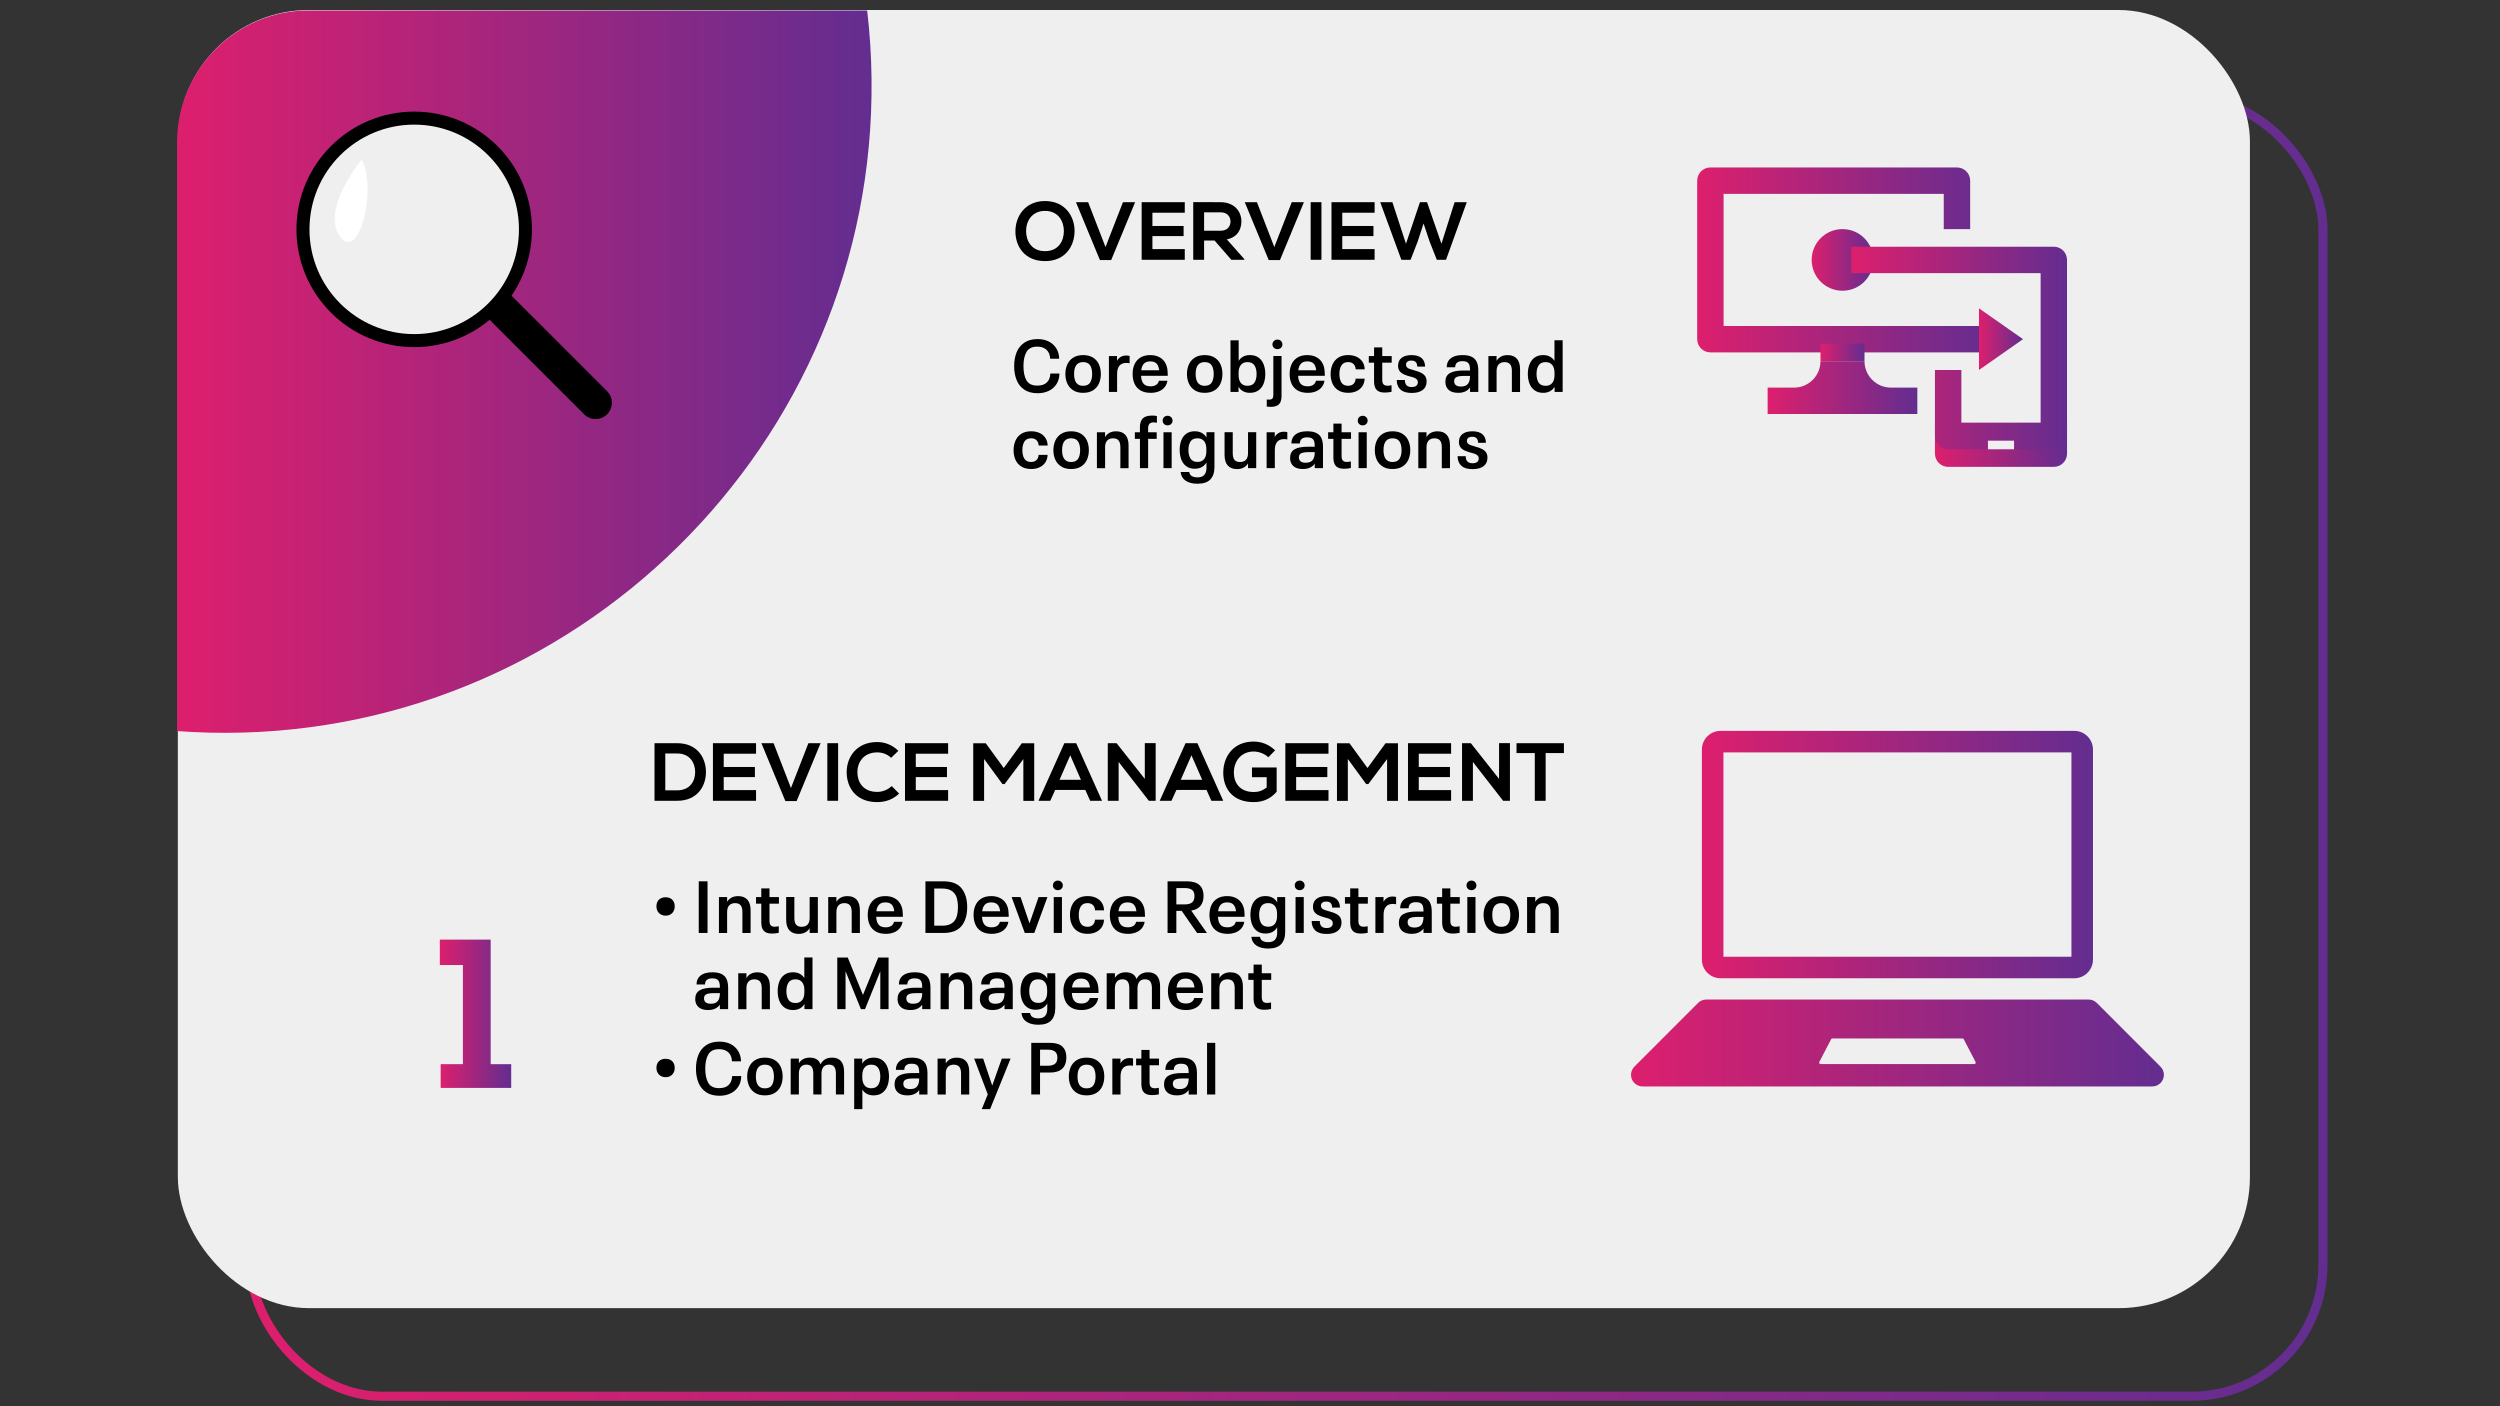 <svg viewBox="0 0 1920 1080" xmlns:xlink="http://www.w3.org/1999/xlink" xmlns="http://www.w3.org/2000/svg" id="Layer_1">
  <rect x="0" y="0" width="1920" height="1080" fill="#333333" stroke="none"/>
  <defs>
    <linearGradient gradientUnits="userSpaceOnUse" y2="573.83" x2="1787.5" y1="573.83" x1="189.15" id="linear-gradient">
      <stop stop-color="#dd1f6d" offset="0"></stop>
      <stop stop-color="#632d90" offset="1"></stop>
    </linearGradient>
    <linearGradient xlink:href="#linear-gradient" y2="285.44" x2="669.38" y1="285.44" x1="136.04" id="linear-gradient-2"></linearGradient>
    <linearGradient xlink:href="#linear-gradient" y2="778.56" x2="392.61" y1="778.56" x1="337.78" id="linear-gradient-3"></linearGradient>
    <linearGradient xlink:href="#linear-gradient" y2="199.62" x2="1530" y1="199.62" x1="1303.44" id="linear-gradient-4"></linearGradient>
    <linearGradient xlink:href="#linear-gradient" y2="199.62" x2="1438.7" y1="199.62" x1="1391.36" id="linear-gradient-5"></linearGradient>
    <linearGradient xlink:href="#linear-gradient" y2="260.49" x2="1553.67" y1="260.49" x1="1519.86" id="linear-gradient-6"></linearGradient>
    <linearGradient xlink:href="#linear-gradient" y2="297.68" x2="1472.52" y1="297.68" x1="1357.54" id="linear-gradient-7"></linearGradient>
    <linearGradient xlink:href="#linear-gradient" y2="270.63" x2="1431.94" y1="270.63" x1="1398.12" id="linear-gradient-8"></linearGradient>
    <linearGradient xlink:href="#linear-gradient" y2="341.64" x2="1587.49" y1="341.64" x1="1486.04" id="linear-gradient-9"></linearGradient>
    <linearGradient xlink:href="#linear-gradient" y2="267.25" x2="1587.49" y1="267.25" x1="1421.79" id="linear-gradient-10"></linearGradient>
    <clipPath id="clippath">
      <rect style="fill: none;" height="67.55" width="409.28" y="766.83" x="1252.6"></rect>
    </clipPath>
    <linearGradient xlink:href="#linear-gradient" y2="801.01" x2="1661.87" y1="801.01" x1="1252.6" id="linear-gradient-11"></linearGradient>
    <linearGradient xlink:href="#linear-gradient" y2="656.31" x2="1607.41" y1="656.31" x1="1307.05" id="linear-gradient-12"></linearGradient>
  </defs>
  <rect style="fill: none; stroke: url(#linear-gradient); stroke-miterlimit: 10; stroke-width: 7px;" ry="100.77" rx="100.77" height="996.97" width="1591.35" y="75.34" x="192.65"></rect>
  <rect style="fill: #efefef;" ry="100.77" rx="100.77" height="996.97" width="1591.35" y="7.69" x="136.58"></rect>
  <path style="fill: url(#linear-gradient-2);" d="M669.34,60.39c3.3,280.44-228.66,509.27-509.02,502.27-8.14-.2-16.24-.6-24.28-1.2V108.92c0-55.48,45.39-100.87,100.87-100.87h429.07c2.03,17.18,3.16,34.65,3.37,52.34Z"></path>
  <g>
    <path d="M825.27,177.65c-.13,11.44-7.14,22.88-22.69,22.88s-22.75-11.19-22.75-22.82,7.46-23.32,22.75-23.32,22.82,11.69,22.69,23.26ZM788.04,177.84c.19,7.27,4.11,15.04,14.54,15.04s14.35-7.84,14.47-15.11c.13-7.46-4.04-15.8-14.47-15.8s-14.73,8.41-14.54,15.86Z"></path>
    <path d="M853.39,199.71h-8.66l-18.39-44.43h9.35l13.34,34.45,13.4-34.45h9.35l-18.39,44.43Z"></path>
    <path d="M909.9,199.52h-33.12v-44.24h33.12v8.09h-24.84v10.18h23.95v7.77h-23.95v9.99h24.84v8.22Z"></path>
    <path d="M955.59,199.52h-9.92l-12.89-14.79h-8.03v14.79h-8.34v-44.3c7.02,0,14.03.06,21.05.06,10.43.06,15.93,7.02,15.93,14.66,0,6.07-2.78,12.2-11.19,13.9l13.4,15.11v.57ZM924.75,163.05v14.16h12.7c5.31,0,7.58-3.54,7.58-7.08s-2.34-7.08-7.58-7.08h-12.7Z"></path>
    <path d="M983.02,199.71h-8.66l-18.39-44.43h9.35l13.34,34.45,13.4-34.45h9.35l-18.39,44.43Z"></path>
    <path d="M1006.59,199.52v-44.24h8.28v44.24h-8.28Z"></path>
    <path d="M1055.7,199.52h-33.12v-44.24h33.12v8.09h-24.84v10.18h23.95v7.77h-23.95v9.99h24.84v8.22Z"></path>
    <path d="M1110.56,199.52h-7.08l-5.5-13.9-4.68-13.97-4.61,14.09-5.37,13.78h-7.08l-16.24-44.24h9.35l10.43,31.92,10.74-31.92h5.44l11.06,31.92,10.11-31.92h9.35l-15.93,44.24Z"></path>
  </g>
  <g>
    <line style="fill: #efefef; stroke: #000; stroke-linecap: round; stroke-miterlimit: 10; stroke-width: 25px;" y2="309.32" x2="457.42" y1="233.42" x1="381.51"></line>
    <circle style="fill: #efefef; stroke: #000; stroke-linecap: round; stroke-miterlimit: 10; stroke-width: 10px;" r="85.44" cy="176.15" cx="318.11"></circle>
  </g>
  <path style="fill: #fff;" d="M277.76,122.68s-31.47,37.65-16.8,58.7c14.67,21.04,28.85-36.99,16.8-58.7Z"></path>
  <g>
    <rect style="fill: none;" height="193.79" width="492.74" y="261.36" x="776.24"></rect>
    <path d="M786.58,299.2c-2.7-1.85-4.65-4.33-5.87-7.44-1.22-3.11-1.83-6.63-1.83-10.56s.62-7.45,1.85-10.56c1.24-3.11,3.2-5.59,5.9-7.44,2.7-1.85,6.14-2.78,10.34-2.78,3.18,0,6,.62,8.46,1.85,2.45,1.24,4.39,3,5.81,5.28,1.42,2.28,2.17,4.94,2.25,7.98h-6.97c-.11-2.96-1.04-5.25-2.78-6.88-1.74-1.63-4.11-2.44-7.11-2.44-3.97,0-6.73,1.36-8.29,4.07-1.55,2.72-2.33,6.34-2.33,10.87s.78,8.31,2.33,10.98c1.55,2.68,4.33,4.02,8.34,4.02,3.15,0,5.56-.79,7.25-2.39,1.69-1.59,2.6-3.88,2.75-6.88h6.97c-.04,3.07-.78,5.75-2.22,8.03-1.44,2.28-3.42,4.04-5.93,5.25-2.51,1.22-5.36,1.83-8.54,1.83-4.23,0-7.7-.93-10.39-2.78Z"></path>
    <path d="M824.19,299.73c-2.04-1.31-3.55-3.06-4.52-5.25s-1.46-4.62-1.46-7.28.5-5.14,1.49-7.33c.99-2.19,2.51-3.93,4.55-5.22,2.04-1.29,4.56-1.94,7.56-1.94s5.68.66,7.72,1.97c2.04,1.31,3.54,3.06,4.49,5.25.96,2.19,1.43,4.62,1.43,7.28s-.49,5.14-1.46,7.33c-.97,2.19-2.48,3.93-4.52,5.22-2.04,1.29-4.6,1.94-7.67,1.94s-5.57-.66-7.61-1.97ZM837.23,293.8c1.03-1.67,1.54-3.87,1.54-6.6s-.53-4.98-1.57-6.63c-1.05-1.65-2.85-2.47-5.39-2.47-4.61,0-6.91,3.03-6.91,9.1s2.3,9.1,6.91,9.1c2.58,0,4.39-.83,5.42-2.5Z"></path>
    <path d="M867.54,273.38v5.62c-.75-.19-1.61-.28-2.58-.28-2.32,0-4.07.72-5.25,2.16-1.18,1.44-1.77,3.51-1.77,6.21v13.93h-6.29v-27.58h6.24v3.65c.71-1.27,1.65-2.27,2.81-2.98,1.16-.71,2.55-1.07,4.16-1.07,1.01,0,1.91.11,2.7.34Z"></path>
    <path d="M887.9,295.6c1.1-.73,1.83-1.79,2.16-3.17h6.52c-.3,1.95-1.04,3.62-2.22,5.03s-2.68,2.46-4.49,3.17c-1.82.71-3.85,1.07-6.1,1.07-3.18,0-5.81-.63-7.89-1.88-2.08-1.25-3.6-2.97-4.58-5.14-.97-2.17-1.46-4.68-1.46-7.53s.49-5.19,1.46-7.36c.97-2.17,2.47-3.9,4.49-5.17,2.02-1.27,4.55-1.91,7.58-1.91s5.42.62,7.5,1.85c2.08,1.24,3.6,2.96,4.58,5.17.56,1.24.93,2.5,1.09,3.79.17,1.29.27,2.99.31,5.08h-20.51c.11,2.58.72,4.58,1.83,5.98,1.1,1.4,2.93,2.11,5.48,2.11,1.72,0,3.14-.37,4.24-1.09ZM878.52,279.31c-1.11,1.18-1.79,2.86-2.05,5.03h13.76c-.23-2.21-.87-3.89-1.94-5.06-1.07-1.16-2.69-1.74-4.86-1.74s-3.81.59-4.92,1.77Z"></path>
    <path d="M917.56,299.73c-2.04-1.31-3.55-3.06-4.52-5.25s-1.46-4.62-1.46-7.28.5-5.14,1.49-7.33c.99-2.19,2.51-3.93,4.55-5.22,2.04-1.29,4.56-1.94,7.56-1.94s5.68.66,7.72,1.97c2.04,1.31,3.54,3.06,4.49,5.25.96,2.19,1.43,4.62,1.43,7.28s-.49,5.14-1.46,7.33c-.97,2.19-2.48,3.93-4.52,5.22-2.04,1.29-4.6,1.94-7.67,1.94s-5.57-.66-7.61-1.97ZM930.59,293.8c1.03-1.67,1.54-3.87,1.54-6.6s-.53-4.98-1.57-6.63c-1.05-1.65-2.85-2.47-5.39-2.47-4.61,0-6.91,3.03-6.91,9.1s2.3,9.1,6.91,9.1c2.58,0,4.39-.83,5.42-2.5Z"></path>
    <path d="M966.63,274.67c1.76,1.31,3.05,3.06,3.88,5.25.82,2.19,1.24,4.62,1.24,7.28s-.41,5.13-1.24,7.3c-.82,2.17-2.13,3.91-3.9,5.22-1.78,1.31-4,1.97-6.66,1.97-3.93,0-6.85-1.54-8.76-4.61v3.93h-6.18v-39.66h6.29v15.79c1.91-2.96,4.79-4.44,8.65-4.44,2.7,0,4.92.66,6.69,1.97ZM963.46,293.8c1.07-1.67,1.6-3.87,1.6-6.6s-.54-4.93-1.63-6.6c-1.09-1.67-2.88-2.5-5.39-2.5-2.17,0-3.85.72-5.03,2.16s-1.77,3.47-1.77,6.09v1.69c0,2.66.59,4.7,1.77,6.12,1.18,1.42,2.86,2.13,5.03,2.13,2.55,0,4.35-.83,5.42-2.5Z"></path>
    <path d="M972.87,312.31v-5.51c.49.08,1.09.11,1.8.11,1.16,0,1.99-.27,2.5-.81s.76-1.43.76-2.67v-30h6.29v30.67c0,2.96-.66,5.09-1.97,6.4-1.31,1.31-3.41,1.97-6.29,1.97-1.39,0-2.42-.06-3.09-.17ZM978.35,267.12c-.73-.69-1.1-1.56-1.1-2.61s.37-1.93,1.1-2.64c.73-.71,1.64-1.07,2.72-1.07s1.99.36,2.72,1.07c.73.71,1.1,1.59,1.1,2.64s-.37,1.92-1.1,2.61c-.73.69-1.64,1.04-2.72,1.04s-1.99-.35-2.72-1.04Z"></path>
    <path d="M1008.51,295.6c1.1-.73,1.83-1.79,2.16-3.17h6.52c-.3,1.95-1.04,3.62-2.22,5.03s-2.68,2.46-4.49,3.17c-1.82.71-3.85,1.07-6.1,1.07-3.18,0-5.81-.63-7.89-1.88-2.08-1.25-3.6-2.97-4.58-5.14-.97-2.17-1.46-4.68-1.46-7.53s.49-5.19,1.46-7.36c.97-2.17,2.47-3.9,4.49-5.17,2.02-1.27,4.55-1.91,7.58-1.91s5.42.62,7.5,1.85c2.08,1.24,3.6,2.96,4.58,5.17.56,1.24.93,2.5,1.09,3.79.17,1.29.27,2.99.31,5.08h-20.51c.11,2.58.72,4.58,1.83,5.98,1.1,1.4,2.93,2.11,5.48,2.11,1.72,0,3.14-.37,4.24-1.09ZM999.13,279.31c-1.11,1.18-1.79,2.86-2.05,5.03h13.76c-.23-2.21-.87-3.89-1.94-5.06-1.07-1.16-2.69-1.74-4.86-1.74s-3.81.59-4.92,1.77Z"></path>
    <path d="M1027.81,299.76c-2.02-1.29-3.51-3.02-4.47-5.2-.96-2.17-1.43-4.62-1.43-7.36s.5-5.2,1.49-7.39c.99-2.19,2.49-3.92,4.49-5.2,2-1.27,4.5-1.91,7.5-1.91,2.43,0,4.59.43,6.46,1.29,1.87.86,3.36,2.12,4.47,3.76s1.69,3.61,1.77,5.9h-6.91c-.11-1.76-.67-3.13-1.68-4.1-1.01-.97-2.38-1.46-4.1-1.46-2.4,0-4.12.84-5.17,2.53-1.05,1.68-1.57,3.88-1.57,6.57s.52,4.98,1.57,6.63c1.05,1.65,2.77,2.47,5.17,2.47,1.16,0,2.17-.23,3.03-.7.86-.47,1.52-1.11,1.97-1.94.45-.82.69-1.76.73-2.81h6.91c-.08,2.25-.67,4.18-1.77,5.81-1.11,1.63-2.59,2.87-4.47,3.74s-4.01,1.29-6.4,1.29c-3.03,0-5.56-.65-7.58-1.94Z"></path>
    <path d="M1058.85,300.57c-1.22-.6-2.12-1.54-2.7-2.81-.58-1.27-.87-2.98-.87-5.11v-14.1h-4.04v-5.11h4.04v-6.63h6.29v6.63h7.25v5.11h-7.25v13.2c0,1.57.33,2.72.98,3.43.65.71,1.68,1.07,3.06,1.07.82,0,1.85-.13,3.09-.39v5.06c-1.76.37-3.46.56-5.11.56-1.95,0-3.53-.3-4.75-.9Z"></path>
    <path d="M1075.51,299.14c-1.87-1.78-2.81-4.2-2.81-7.28h6.24c0,3.6,1.74,5.39,5.22,5.39,1.61,0,2.81-.34,3.6-1.01.79-.67,1.18-1.55,1.18-2.64,0-.9-.27-1.63-.81-2.19-.54-.56-1.23-1-2.05-1.32-.82-.32-2-.67-3.54-1.04-1.91-.52-3.5-1.1-4.78-1.74-1.27-.64-2.27-1.47-2.98-2.5-.71-1.03-1.07-2.35-1.07-3.96,0-2.55.89-4.54,2.67-5.98,1.78-1.44,4.33-2.16,7.67-2.16s6.04.78,7.78,2.33c1.74,1.55,2.61,3.72,2.61,6.49h-6.01c0-1.42-.36-2.55-1.07-3.37-.71-.82-1.85-1.24-3.43-1.24-1.39,0-2.42.29-3.09.87-.67.58-1.01,1.34-1.01,2.28,0,.86.26,1.54.79,2.05.52.51,1.18.91,1.97,1.21.79.3,2.08.69,3.88,1.18,2.1.56,3.79,1.18,5.08,1.85,1.29.67,2.29,1.54,3.01,2.58.71,1.05,1.07,2.4,1.07,4.04,0,2.85-1,5.03-3.01,6.54-2,1.52-4.8,2.27-8.4,2.27-3.93,0-6.84-.89-8.71-2.67Z"></path>
    <path d="M1130.42,274.11c1.78.94,3.04,2.29,3.79,4.04.75,1.76,1.12,3.97,1.12,6.63v16.24h-6.35v-3.43c-1.91,2.73-4.94,4.1-9.1,4.1-3.22,0-5.67-.76-7.33-2.28-1.67-1.52-2.5-3.57-2.5-6.15,0-3.15,1.15-5.38,3.45-6.71,2.3-1.33,5.72-2,10.25-2h5.22v-.79c0-1.42-.17-2.6-.5-3.54-.34-.94-.93-1.65-1.77-2.13-.84-.49-1.99-.73-3.46-.73-3.78,0-5.67,1.57-5.67,4.72h-6.52c0-2.96,1.04-5.26,3.12-6.91,2.08-1.65,5.08-2.47,9.02-2.47,3.03,0,5.44.47,7.22,1.4ZM1127.44,294.73c1.03-1.42,1.54-3.39,1.54-5.9v-.11h-4.78c-2.55,0-4.42.29-5.62.87-1.2.58-1.8,1.62-1.8,3.12,0,1.35.44,2.38,1.32,3.09.88.71,2.18,1.07,3.9,1.07,2.58,0,4.39-.71,5.42-2.13Z"></path>
    <path d="M1164.97,275.49c1.63,1.85,2.44,4.56,2.44,8.12v17.42h-6.29v-16.12c0-2.36-.46-4.08-1.38-5.17-.92-1.09-2.33-1.63-4.24-1.63s-3.46.58-4.52,1.74c-1.07,1.16-1.6,2.87-1.6,5.11v16.07h-6.29v-27.58h6.29v3.65c1.8-2.92,4.62-4.38,8.48-4.38,3.11,0,5.48.93,7.11,2.78Z"></path>
    <path d="M1200.11,261.36v39.66h-6.18v-3.93c-.94,1.54-2.15,2.69-3.65,3.46s-3.2,1.15-5.11,1.15c-2.66,0-4.88-.66-6.66-1.97-1.78-1.31-3.08-3.05-3.9-5.22-.82-2.17-1.24-4.61-1.24-7.3s.41-5.08,1.24-7.28c.82-2.19,2.12-3.94,3.88-5.25,1.76-1.31,3.99-1.97,6.68-1.97,1.91,0,3.6.38,5.06,1.12s2.66,1.85,3.6,3.31v-15.79h6.29ZM1193.87,286.36c0-2.62-.59-4.65-1.77-6.09s-2.86-2.16-5.03-2.16c-2.51,0-4.31.83-5.39,2.5-1.09,1.67-1.63,3.87-1.63,6.6s.53,4.94,1.6,6.6c1.07,1.67,2.87,2.5,5.42,2.5,2.17,0,3.85-.71,5.03-2.13,1.18-1.42,1.77-3.46,1.77-6.12v-1.69Z"></path>
    <path d="M784.33,358.28c-2.02-1.29-3.51-3.02-4.47-5.2-.96-2.17-1.43-4.62-1.43-7.36s.5-5.2,1.49-7.39c.99-2.19,2.49-3.92,4.49-5.2,2-1.27,4.5-1.91,7.5-1.91,2.43,0,4.59.43,6.46,1.29,1.87.86,3.36,2.12,4.47,3.76s1.69,3.61,1.77,5.9h-6.91c-.11-1.76-.67-3.13-1.68-4.1-1.01-.97-2.38-1.46-4.1-1.46-2.4,0-4.12.84-5.17,2.53-1.05,1.68-1.57,3.88-1.57,6.57s.52,4.98,1.57,6.63c1.05,1.65,2.77,2.47,5.17,2.47,1.16,0,2.17-.23,3.03-.7.86-.47,1.52-1.11,1.97-1.94.45-.82.69-1.76.73-2.81h6.91c-.08,2.25-.67,4.18-1.77,5.81-1.11,1.63-2.59,2.87-4.47,3.74s-4.01,1.29-6.4,1.29c-3.03,0-5.56-.65-7.58-1.94Z"></path>
    <path d="M814.98,358.25c-2.04-1.31-3.55-3.06-4.52-5.25s-1.46-4.62-1.46-7.28.5-5.14,1.49-7.33c.99-2.19,2.51-3.93,4.55-5.22,2.04-1.29,4.56-1.94,7.56-1.94s5.68.66,7.72,1.97c2.04,1.31,3.54,3.06,4.49,5.25.96,2.19,1.43,4.62,1.43,7.28s-.49,5.14-1.46,7.33c-.97,2.19-2.48,3.93-4.52,5.22-2.04,1.29-4.6,1.94-7.67,1.94s-5.57-.66-7.61-1.97ZM828.01,352.32c1.03-1.67,1.54-3.87,1.54-6.6s-.53-4.98-1.57-6.63c-1.05-1.65-2.85-2.47-5.39-2.47-4.61,0-6.91,3.03-6.91,9.1s2.3,9.1,6.91,9.1c2.58,0,4.39-.83,5.42-2.5Z"></path>
    <path d="M864.3,334.01c1.63,1.85,2.44,4.56,2.44,8.12v17.42h-6.29v-16.12c0-2.36-.46-4.08-1.38-5.17-.92-1.09-2.33-1.63-4.24-1.63s-3.46.58-4.52,1.74c-1.07,1.16-1.6,2.87-1.6,5.11v16.07h-6.29v-27.58h6.29v3.65c1.8-2.92,4.62-4.38,8.48-4.38,3.11,0,5.48.93,7.11,2.78Z"></path>
    <path d="M875.46,337.07h-3.88v-5.11h3.88v-3.82c0-3.11.74-5.38,2.22-6.83,1.48-1.44,3.88-2.16,7.22-2.16,1.46,0,2.66.13,3.6.39v5.17c-.97-.22-1.82-.34-2.53-.34-2.81,0-4.21,1.48-4.21,4.44v3.15h6.57v5.11h-6.57v22.47h-6.29v-22.47Z"></path>
    <path d="M893.99,325.64c-.71-.69-1.07-1.56-1.07-2.61s.36-1.97,1.07-2.67c.71-.69,1.63-1.04,2.75-1.04,1.05,0,1.94.36,2.67,1.07.73.71,1.1,1.59,1.1,2.64s-.37,1.92-1.1,2.61c-.73.69-1.62,1.04-2.67,1.04-1.12,0-2.04-.35-2.75-1.04ZM893.54,331.96h6.29v27.58h-6.29v-27.58Z"></path>
    <path d="M932.7,331.96v26.8c0,4.04-1.04,7.18-3.12,9.41-2.08,2.23-5.38,3.34-9.92,3.34-3.71,0-6.71-.76-9.02-2.28-2.3-1.52-3.61-3.75-3.91-6.71h6.63c.15,1.35.78,2.37,1.88,3.06,1.1.69,2.56,1.04,4.35,1.04,2.51,0,4.3-.66,5.37-1.97,1.07-1.31,1.6-3.03,1.6-5.17v-4.27c-.94,1.57-2.16,2.76-3.68,3.57-1.52.81-3.31,1.21-5.37,1.21-2.62,0-4.79-.65-6.52-1.97-1.72-1.31-2.99-3.05-3.79-5.22s-1.21-4.59-1.21-7.25.4-5.07,1.21-7.22c.81-2.15,2.07-3.88,3.79-5.17,1.72-1.29,3.89-1.94,6.52-1.94,2.06,0,3.85.4,5.37,1.21,1.52.81,2.74,1.99,3.68,3.57v-4.04h6.12ZM926.47,344.82c0-2.66-.59-4.69-1.77-6.1-1.18-1.4-2.87-2.11-5.08-2.11-2.47,0-4.24.82-5.31,2.47-1.07,1.65-1.6,3.82-1.6,6.52s.54,4.94,1.63,6.63c1.09,1.69,2.87,2.53,5.34,2.53,2.17,0,3.85-.7,5.03-2.11,1.18-1.4,1.77-3.44,1.77-6.1v-1.74Z"></path>
    <path d="M964.78,331.96v27.58h-6.29v-3.65c-1.8,2.92-4.63,4.38-8.48,4.38-3.11,0-5.48-.93-7.11-2.78-1.63-1.85-2.44-4.56-2.44-8.12v-17.42h6.29v16.07c0,2.4.45,4.13,1.35,5.2.9,1.07,2.32,1.6,4.27,1.6s3.5-.57,4.55-1.71c1.05-1.14,1.57-2.86,1.57-5.14v-16.01h6.29Z"></path>
    <path d="M988.66,331.9v5.62c-.75-.19-1.61-.28-2.58-.28-2.32,0-4.07.72-5.25,2.16-1.18,1.44-1.77,3.51-1.77,6.21v13.93h-6.29v-27.58h6.24v3.65c.71-1.27,1.65-2.27,2.81-2.98,1.16-.71,2.55-1.07,4.16-1.07,1.01,0,1.91.11,2.7.34Z"></path>
    <path d="M1011.15,332.63c1.78.94,3.04,2.29,3.79,4.04.75,1.76,1.12,3.97,1.12,6.63v16.24h-6.35v-3.43c-1.91,2.73-4.94,4.1-9.1,4.1-3.22,0-5.67-.76-7.33-2.28-1.67-1.52-2.5-3.57-2.5-6.15,0-3.15,1.15-5.38,3.45-6.71,2.3-1.33,5.72-2,10.25-2h5.22v-.79c0-1.42-.17-2.6-.5-3.54-.34-.94-.93-1.65-1.77-2.13-.84-.49-1.99-.73-3.46-.73-3.78,0-5.67,1.57-5.67,4.72h-6.52c0-2.96,1.04-5.26,3.12-6.91,2.08-1.65,5.08-2.47,9.02-2.47,3.03,0,5.44.47,7.22,1.4ZM1008.18,353.25c1.03-1.42,1.54-3.39,1.54-5.9v-.11h-4.78c-2.55,0-4.42.29-5.62.87-1.2.58-1.8,1.62-1.8,3.12,0,1.35.44,2.38,1.32,3.09.88.71,2.18,1.07,3.9,1.07,2.58,0,4.39-.71,5.42-2.13Z"></path>
    <path d="M1027.61,359.09c-1.22-.6-2.12-1.54-2.7-2.81-.58-1.27-.87-2.98-.87-5.11v-14.1h-4.04v-5.11h4.04v-6.63h6.29v6.63h7.25v5.11h-7.25v13.2c0,1.57.33,2.72.98,3.43.65.71,1.68,1.07,3.06,1.07.82,0,1.85-.13,3.09-.39v5.06c-1.76.37-3.46.56-5.11.56-1.95,0-3.53-.3-4.75-.9Z"></path>
    <path d="M1043.82,325.64c-.71-.69-1.07-1.56-1.07-2.61s.36-1.97,1.07-2.67c.71-.69,1.63-1.04,2.75-1.04,1.05,0,1.94.36,2.67,1.07.73.71,1.1,1.59,1.1,2.64s-.37,1.92-1.1,2.61c-.73.69-1.62,1.04-2.67,1.04-1.12,0-2.04-.35-2.75-1.04ZM1043.37,331.96h6.29v27.58h-6.29v-27.58Z"></path>
    <path d="M1061.83,358.25c-2.04-1.31-3.55-3.06-4.52-5.25s-1.46-4.62-1.46-7.28.5-5.14,1.49-7.33c.99-2.19,2.51-3.93,4.55-5.22,2.04-1.29,4.56-1.94,7.56-1.94s5.68.66,7.72,1.97c2.04,1.31,3.54,3.06,4.49,5.25.96,2.19,1.43,4.62,1.43,7.28s-.49,5.14-1.46,7.33c-.97,2.19-2.48,3.93-4.52,5.22-2.04,1.29-4.6,1.94-7.67,1.94s-5.57-.66-7.61-1.97ZM1074.86,352.32c1.03-1.67,1.54-3.87,1.54-6.6s-.53-4.98-1.57-6.63c-1.05-1.65-2.85-2.47-5.39-2.47-4.61,0-6.91,3.03-6.91,9.1s2.3,9.1,6.91,9.1c2.58,0,4.39-.83,5.42-2.5Z"></path>
    <path d="M1111.15,334.01c1.63,1.85,2.44,4.56,2.44,8.12v17.42h-6.29v-16.12c0-2.36-.46-4.08-1.38-5.17-.92-1.09-2.33-1.63-4.24-1.63s-3.46.58-4.52,1.74c-1.07,1.16-1.6,2.87-1.6,5.11v16.07h-6.29v-27.58h6.29v3.65c1.8-2.92,4.62-4.38,8.48-4.38,3.11,0,5.48.93,7.11,2.78Z"></path>
    <path d="M1122.25,357.66c-1.87-1.78-2.81-4.2-2.81-7.28h6.24c0,3.6,1.74,5.39,5.22,5.39,1.61,0,2.81-.34,3.6-1.01.79-.67,1.18-1.55,1.18-2.64,0-.9-.27-1.63-.81-2.19-.54-.56-1.23-1-2.05-1.32-.82-.32-2-.67-3.54-1.04-1.91-.52-3.5-1.1-4.78-1.74-1.27-.64-2.27-1.47-2.98-2.5-.71-1.03-1.07-2.35-1.07-3.96,0-2.55.89-4.54,2.67-5.98,1.78-1.44,4.33-2.16,7.67-2.16s6.04.78,7.78,2.33c1.74,1.55,2.61,3.72,2.61,6.49h-6.01c0-1.42-.36-2.55-1.07-3.37-.71-.82-1.85-1.24-3.43-1.24-1.39,0-2.42.29-3.09.87-.67.58-1.01,1.34-1.01,2.28,0,.86.26,1.54.79,2.05.52.51,1.18.91,1.97,1.21.79.3,2.08.69,3.88,1.18,2.1.56,3.79,1.18,5.08,1.85,1.29.67,2.29,1.54,3.01,2.58.71,1.05,1.07,2.4,1.07,4.04,0,2.85-1,5.03-3.01,6.54-2,1.52-4.8,2.27-8.4,2.27-3.93,0-6.84-.89-8.71-2.67Z"></path>
  </g>
  <g>
    <path d="M542.17,592.51c.19,11.19-6.64,22.5-22.12,22.5h-17.38v-44.24h17.38c15.17,0,21.93,10.81,22.12,21.74ZM510.94,606.99h9.1c10.05,0,14.03-7.33,13.84-14.54-.19-6.89-4.23-13.78-13.84-13.78h-9.1v28.31Z"></path>
    <path d="M580.65,615.01h-33.12v-44.24h33.12v8.09h-24.84v10.18h23.95v7.77h-23.95v9.99h24.84v8.22Z"></path>
    <path d="M611.81,615.2h-8.66l-18.39-44.43h9.35l13.34,34.45,13.4-34.45h9.35l-18.39,44.43Z"></path>
    <path d="M635.39,615.01v-44.24h8.28v44.24h-8.28Z"></path>
    <path d="M690.5,609.45c-4.55,4.49-10.43,6.57-16.81,6.57-16.43,0-23.38-11.31-23.45-22.82-.06-11.57,7.46-23.32,23.45-23.32,6,0,11.69,2.28,16.24,6.76l-5.56,5.37c-2.91-2.84-6.83-4.17-10.68-4.17-10.68,0-15.29,7.96-15.23,15.36.06,7.33,4.3,14.98,15.23,14.98,3.86,0,8.22-1.58,11.12-4.49l5.69,5.75Z"></path>
    <path d="M728.16,615.01h-33.12v-44.24h33.12v8.09h-24.84v10.18h23.95v7.77h-23.95v9.99h24.84v8.22Z"></path>
    <path d="M785.93,582.97l-14.41,19.21h-1.64l-14.09-19.28v32.17h-8.34v-44.24h9.61l13.84,19.02,13.84-19.02h9.54v44.24h-8.34v-32.11Z"></path>
    <path d="M833.52,606.67h-23.13l-3.79,8.34h-9.04l19.85-44.24h9.1l19.84,44.24h-9.1l-3.73-8.34ZM821.95,580.06l-8.22,18.83h16.43l-8.22-18.83Z"></path>
    <path d="M879.21,570.71h8.34v44.3h-5.18v.06l-23.26-29.89v29.83h-8.34v-44.24h6.76l21.68,27.43v-27.49Z"></path>
    <path d="M926.61,606.67h-23.13l-3.79,8.34h-9.04l19.85-44.24h9.1l19.84,44.24h-9.1l-3.73-8.34ZM915.05,580.06l-8.22,18.83h16.43l-8.22-18.83Z"></path>
    <path d="M974.08,581.58c-2.97-2.84-7.39-4.42-11.25-4.42-9.48,0-15.23,7.21-15.23,16.31,0,7.27,4.23,14.79,15.23,14.79,3.48,0,6.51-.76,9.99-3.54v-7.84h-11.31v-7.46h18.96v18.64c-4.36,4.99-9.86,7.96-17.63,7.96-16.62,0-23.38-10.93-23.38-22.56,0-12.45,7.77-23.95,23.38-23.95,5.94,0,11.88,2.28,16.43,6.76l-5.18,5.31Z"></path>
    <path d="M1020.28,615.01h-33.12v-44.24h33.12v8.09h-24.84v10.18h23.95v7.77h-23.95v9.99h24.84v8.22Z"></path>
    <path d="M1065.28,582.97l-14.41,19.21h-1.64l-14.09-19.28v32.17h-8.34v-44.24h9.61l13.84,19.02,13.84-19.02h9.54v44.24h-8.34v-32.11Z"></path>
    <path d="M1114.45,615.01h-33.12v-44.24h33.12v8.09h-24.84v10.18h23.95v7.77h-23.95v9.99h24.84v8.22Z"></path>
    <path d="M1151.29,570.71h8.34v44.3h-5.18v.06l-23.26-29.89v29.83h-8.34v-44.24h6.76l21.68,27.43v-27.49Z"></path>
    <path d="M1178.72,578.36h-14.03v-7.58h36.4v7.58h-14.03v36.66h-8.34v-36.66Z"></path>
  </g>
  <g>
    <path d="M507.54,702.3c-1.07-.6-1.9-1.44-2.5-2.53-.6-1.09-.9-2.32-.9-3.71,0-2.17.64-3.88,1.91-5.11,1.27-1.24,3-1.85,5.17-1.85,1.38,0,2.6.28,3.65.84,1.05.56,1.86,1.37,2.44,2.42.58,1.05.87,2.29.87,3.71s-.29,2.62-.87,3.71c-.58,1.09-1.4,1.93-2.44,2.53s-2.27.9-3.65.9-2.61-.3-3.68-.9Z"></path>
    <path d="M536.64,676.85h6.74v39.66h-6.74v-39.66Z"></path>
    <path d="M574.02,690.98c1.63,1.85,2.44,4.56,2.44,8.12v17.42h-6.29v-16.12c0-2.36-.46-4.08-1.38-5.17-.92-1.09-2.33-1.63-4.24-1.63s-3.46.58-4.52,1.74c-1.07,1.16-1.6,2.87-1.6,5.11v16.07h-6.29v-27.58h6.29v3.65c1.8-2.92,4.62-4.38,8.48-4.38,3.11,0,5.48.93,7.11,2.78Z"></path>
    <path d="M588.24,716.06c-1.22-.6-2.12-1.54-2.7-2.81-.58-1.27-.87-2.98-.87-5.11v-14.1h-4.04v-5.11h4.04v-6.63h6.29v6.63h7.25v5.11h-7.25v13.2c0,1.57.33,2.72.98,3.43.65.71,1.68,1.07,3.06,1.07.82,0,1.85-.13,3.09-.39v5.06c-1.76.37-3.46.56-5.11.56-1.95,0-3.53-.3-4.75-.9Z"></path>
    <path d="M628.1,688.93v27.58h-6.29v-3.65c-1.8,2.92-4.63,4.38-8.48,4.38-3.11,0-5.48-.93-7.11-2.78-1.63-1.85-2.44-4.56-2.44-8.12v-17.42h6.29v16.07c0,2.4.45,4.13,1.35,5.2.9,1.07,2.32,1.6,4.27,1.6s3.5-.57,4.55-1.71c1.05-1.14,1.57-2.86,1.57-5.14v-16.01h6.29Z"></path>
    <path d="M657.95,690.98c1.63,1.85,2.44,4.56,2.44,8.12v17.42h-6.29v-16.12c0-2.36-.46-4.08-1.38-5.17-.92-1.09-2.33-1.63-4.24-1.63s-3.46.58-4.52,1.74c-1.07,1.16-1.6,2.87-1.6,5.11v16.07h-6.29v-27.58h6.29v3.65c1.8-2.92,4.62-4.38,8.48-4.38,3.11,0,5.48.93,7.11,2.78Z"></path>
    <path d="M684.47,711.09c1.1-.73,1.83-1.79,2.16-3.17h6.52c-.3,1.95-1.04,3.62-2.22,5.03s-2.68,2.46-4.49,3.17c-1.82.71-3.85,1.07-6.1,1.07-3.18,0-5.81-.63-7.89-1.88-2.08-1.25-3.6-2.97-4.58-5.14-.97-2.17-1.46-4.68-1.46-7.53s.49-5.19,1.46-7.36c.97-2.17,2.47-3.9,4.49-5.17,2.02-1.27,4.55-1.91,7.58-1.91s5.42.62,7.5,1.85c2.08,1.24,3.6,2.96,4.58,5.17.56,1.24.93,2.5,1.09,3.79.17,1.29.27,2.99.31,5.08h-20.51c.11,2.58.72,4.58,1.83,5.98,1.1,1.4,2.93,2.11,5.48,2.11,1.72,0,3.14-.37,4.24-1.09ZM675.09,694.8c-1.11,1.18-1.79,2.86-2.05,5.03h13.76c-.23-2.21-.87-3.89-1.94-5.06-1.07-1.16-2.69-1.74-4.86-1.74s-3.81.59-4.92,1.77Z"></path>
    <path d="M710.73,676.85h13.82c6.4,0,11.05,1.8,13.93,5.39s4.33,8.41,4.33,14.44-1.45,10.94-4.35,14.49c-2.9,3.56-7.54,5.34-13.9,5.34h-13.82v-39.66ZM723.49,710.95c3.15,0,5.62-.6,7.42-1.8,1.8-1.2,3.04-2.84,3.74-4.92.69-2.08,1.04-4.6,1.04-7.56s-.36-5.53-1.07-7.61c-.71-2.08-1.97-3.71-3.76-4.89s-4.25-1.77-7.36-1.77h-6.01v28.54h6.01Z"></path>
    <path d="M765.76,711.09c1.1-.73,1.83-1.79,2.16-3.17h6.52c-.3,1.95-1.04,3.62-2.22,5.03s-2.68,2.46-4.49,3.17c-1.82.71-3.85,1.07-6.1,1.07-3.18,0-5.81-.63-7.89-1.88-2.08-1.25-3.6-2.97-4.58-5.14-.97-2.17-1.46-4.68-1.46-7.53s.49-5.19,1.46-7.36c.97-2.17,2.47-3.9,4.49-5.17,2.02-1.27,4.55-1.91,7.58-1.91s5.42.62,7.5,1.85c2.08,1.24,3.6,2.96,4.58,5.17.56,1.24.93,2.5,1.09,3.79.17,1.29.27,2.99.31,5.08h-20.51c.11,2.58.72,4.58,1.83,5.98,1.1,1.4,2.93,2.11,5.48,2.11,1.72,0,3.14-.37,4.24-1.09ZM756.38,694.8c-1.11,1.18-1.79,2.86-2.05,5.03h13.76c-.23-2.21-.87-3.89-1.94-5.06-1.07-1.16-2.69-1.74-4.86-1.74s-3.81.59-4.92,1.77Z"></path>
    <path d="M776.91,688.93h6.85l6.91,20.22,6.97-20.22h6.8l-10.11,27.58h-7.3l-10.11-27.58Z"></path>
    <path d="M809.72,682.61c-.71-.69-1.07-1.56-1.07-2.61s.36-1.97,1.07-2.67c.71-.69,1.63-1.04,2.75-1.04,1.05,0,1.94.36,2.67,1.07.73.71,1.1,1.59,1.1,2.64s-.37,1.92-1.1,2.61c-.73.69-1.62,1.04-2.67,1.04-1.12,0-2.04-.35-2.75-1.04ZM809.27,688.93h6.29v27.58h-6.29v-27.58Z"></path>
    <path d="M827.64,715.25c-2.02-1.29-3.51-3.02-4.47-5.2-.96-2.17-1.43-4.62-1.43-7.36s.5-5.2,1.49-7.39c.99-2.19,2.49-3.92,4.49-5.2,2-1.27,4.5-1.91,7.5-1.91,2.43,0,4.59.43,6.46,1.29,1.87.86,3.36,2.12,4.47,3.76s1.69,3.61,1.77,5.9h-6.91c-.11-1.76-.67-3.13-1.68-4.1-1.01-.97-2.38-1.46-4.1-1.46-2.4,0-4.12.84-5.17,2.53-1.05,1.68-1.57,3.88-1.57,6.57s.52,4.98,1.57,6.63c1.05,1.65,2.77,2.47,5.17,2.47,1.16,0,2.17-.23,3.03-.7.86-.47,1.52-1.11,1.97-1.94.45-.82.69-1.76.73-2.81h6.91c-.08,2.25-.67,4.18-1.77,5.81-1.11,1.63-2.59,2.87-4.47,3.74s-4.01,1.29-6.4,1.29c-3.03,0-5.56-.65-7.58-1.94Z"></path>
    <path d="M870.42,711.09c1.1-.73,1.83-1.79,2.16-3.17h6.52c-.3,1.95-1.04,3.62-2.22,5.03s-2.68,2.46-4.49,3.17c-1.82.71-3.85,1.07-6.1,1.07-3.18,0-5.81-.63-7.89-1.88-2.08-1.25-3.6-2.97-4.58-5.14-.97-2.17-1.46-4.68-1.46-7.53s.49-5.19,1.46-7.36c.97-2.17,2.47-3.9,4.49-5.17,2.02-1.27,4.55-1.91,7.58-1.91s5.42.62,7.5,1.85c2.08,1.24,3.6,2.96,4.58,5.17.56,1.24.93,2.5,1.09,3.79.17,1.29.27,2.99.31,5.08h-20.51c.11,2.58.72,4.58,1.83,5.98,1.1,1.4,2.93,2.11,5.48,2.11,1.72,0,3.14-.37,4.24-1.09ZM861.04,694.8c-1.11,1.18-1.79,2.86-2.05,5.03h13.76c-.23-2.21-.87-3.89-1.94-5.06-1.07-1.16-2.69-1.74-4.86-1.74s-3.81.59-4.92,1.77Z"></path>
    <path d="M907.53,699.55h-4.1v16.97h-6.74v-39.66h14.78c4.49,0,7.76.98,9.8,2.95,2.04,1.97,3.06,4.67,3.06,8.12,0,6.63-3.17,10.43-9.49,11.4l12.08,17.19h-7.58l-11.8-16.97ZM903.42,694.6h6.24c2.73,0,4.7-.52,5.9-1.57,1.2-1.05,1.8-2.68,1.8-4.89s-.61-3.69-1.83-4.66c-1.22-.97-3.17-1.46-5.87-1.46h-6.24v12.58Z"></path>
    <path d="M946.93,711.09c1.1-.73,1.83-1.79,2.16-3.17h6.52c-.3,1.95-1.04,3.62-2.22,5.03s-2.68,2.46-4.49,3.17c-1.82.71-3.85,1.07-6.1,1.07-3.18,0-5.81-.63-7.89-1.88-2.08-1.25-3.6-2.97-4.58-5.14-.97-2.17-1.46-4.68-1.46-7.53s.49-5.19,1.46-7.36c.97-2.17,2.47-3.9,4.49-5.17,2.02-1.27,4.55-1.91,7.58-1.91s5.42.62,7.5,1.85c2.08,1.24,3.6,2.96,4.58,5.17.56,1.24.93,2.5,1.09,3.79.17,1.29.27,2.99.31,5.08h-20.51c.11,2.58.72,4.58,1.83,5.98,1.1,1.4,2.93,2.11,5.48,2.11,1.72,0,3.14-.37,4.24-1.09ZM937.55,694.8c-1.11,1.18-1.79,2.86-2.05,5.03h13.76c-.23-2.21-.87-3.89-1.94-5.06-1.07-1.16-2.69-1.74-4.86-1.74s-3.81.59-4.92,1.77Z"></path>
    <path d="M987.02,688.93v26.8c0,4.04-1.04,7.18-3.12,9.41-2.08,2.23-5.38,3.34-9.92,3.34-3.71,0-6.71-.76-9.02-2.28-2.3-1.52-3.61-3.75-3.91-6.71h6.63c.15,1.35.78,2.37,1.88,3.06,1.1.69,2.56,1.04,4.35,1.04,2.51,0,4.3-.66,5.37-1.97,1.07-1.31,1.6-3.03,1.6-5.17v-4.27c-.94,1.57-2.16,2.76-3.68,3.57-1.52.81-3.31,1.21-5.37,1.21-2.62,0-4.79-.65-6.52-1.97-1.72-1.31-2.99-3.05-3.79-5.22s-1.21-4.59-1.21-7.25.4-5.07,1.21-7.22c.81-2.15,2.07-3.88,3.79-5.17,1.72-1.29,3.89-1.94,6.52-1.94,2.06,0,3.85.4,5.37,1.21,1.52.81,2.74,1.99,3.68,3.57v-4.04h6.12ZM980.78,701.79c0-2.66-.59-4.69-1.77-6.1-1.18-1.4-2.87-2.11-5.08-2.11-2.47,0-4.24.82-5.31,2.47-1.07,1.65-1.6,3.82-1.6,6.52s.54,4.94,1.63,6.63c1.09,1.69,2.87,2.53,5.34,2.53,2.17,0,3.85-.7,5.03-2.11,1.18-1.4,1.77-3.44,1.77-6.1v-1.74Z"></path>
    <path d="M995.44,682.61c-.71-.69-1.07-1.56-1.07-2.61s.36-1.97,1.07-2.67c.71-.69,1.63-1.04,2.75-1.04,1.05,0,1.94.36,2.67,1.07.73.71,1.1,1.59,1.1,2.64s-.37,1.92-1.1,2.61c-.73.69-1.62,1.04-2.67,1.04-1.12,0-2.04-.35-2.75-1.04ZM994.99,688.93h6.29v27.58h-6.29v-27.58Z"></path>
    <path d="M1010.16,714.63c-1.87-1.78-2.81-4.2-2.81-7.28h6.24c0,3.6,1.74,5.39,5.22,5.39,1.61,0,2.81-.34,3.6-1.01.79-.67,1.18-1.55,1.18-2.64,0-.9-.27-1.63-.81-2.19-.54-.56-1.23-1-2.05-1.32-.82-.32-2-.67-3.54-1.04-1.91-.52-3.5-1.1-4.78-1.74-1.27-.64-2.27-1.47-2.98-2.5-.71-1.03-1.07-2.35-1.07-3.96,0-2.55.89-4.54,2.67-5.98,1.78-1.44,4.33-2.16,7.67-2.16s6.04.78,7.78,2.33c1.74,1.55,2.61,3.72,2.61,6.49h-6.01c0-1.42-.36-2.55-1.07-3.37-.71-.82-1.85-1.24-3.43-1.24-1.39,0-2.42.29-3.09.87-.67.58-1.01,1.34-1.01,2.28,0,.86.26,1.54.79,2.05.52.51,1.18.91,1.97,1.21.79.3,2.08.69,3.88,1.18,2.1.56,3.79,1.18,5.08,1.85,1.29.67,2.29,1.54,3.01,2.58.71,1.05,1.07,2.4,1.07,4.04,0,2.85-1,5.03-3.01,6.54-2,1.52-4.8,2.27-8.4,2.27-3.93,0-6.84-.89-8.71-2.67Z"></path>
    <path d="M1040.53,716.06c-1.22-.6-2.12-1.54-2.7-2.81-.58-1.27-.87-2.98-.87-5.11v-14.1h-4.04v-5.11h4.04v-6.63h6.29v6.63h7.25v5.11h-7.25v13.2c0,1.57.33,2.72.98,3.43.65.71,1.68,1.07,3.06,1.07.82,0,1.85-.13,3.09-.39v5.06c-1.76.37-3.46.56-5.11.56-1.95,0-3.53-.3-4.75-.9Z"></path>
    <path d="M1072.19,688.87v5.62c-.75-.19-1.61-.28-2.58-.28-2.32,0-4.07.72-5.25,2.16-1.18,1.44-1.77,3.51-1.77,6.21v13.93h-6.29v-27.58h6.24v3.65c.71-1.27,1.65-2.27,2.81-2.98,1.16-.71,2.55-1.07,4.16-1.07,1.01,0,1.91.11,2.7.34Z"></path>
    <path d="M1094.68,689.6c1.78.94,3.04,2.29,3.79,4.04.75,1.76,1.12,3.97,1.12,6.63v16.24h-6.35v-3.43c-1.91,2.73-4.94,4.1-9.1,4.1-3.22,0-5.67-.76-7.33-2.28-1.67-1.52-2.5-3.57-2.5-6.15,0-3.15,1.15-5.38,3.45-6.71,2.3-1.33,5.72-2,10.25-2h5.22v-.79c0-1.42-.17-2.6-.5-3.54-.34-.94-.93-1.65-1.77-2.13-.84-.49-1.99-.73-3.46-.73-3.78,0-5.67,1.57-5.67,4.72h-6.52c0-2.96,1.04-5.26,3.12-6.91,2.08-1.65,5.08-2.47,9.02-2.47,3.03,0,5.44.47,7.22,1.4ZM1091.71,710.22c1.03-1.42,1.54-3.39,1.54-5.9v-.11h-4.78c-2.55,0-4.42.29-5.62.87-1.2.58-1.8,1.62-1.8,3.12,0,1.35.44,2.38,1.32,3.09.88.71,2.18,1.07,3.9,1.07,2.58,0,4.39-.71,5.42-2.13Z"></path>
    <path d="M1111.14,716.06c-1.22-.6-2.12-1.54-2.7-2.81-.58-1.27-.87-2.98-.87-5.11v-14.1h-4.04v-5.11h4.04v-6.63h6.29v6.63h7.25v5.11h-7.25v13.2c0,1.57.33,2.72.98,3.43.65.71,1.68,1.07,3.06,1.07.82,0,1.85-.13,3.09-.39v5.06c-1.76.37-3.46.56-5.11.56-1.95,0-3.53-.3-4.75-.9Z"></path>
    <path d="M1127.35,682.61c-.71-.69-1.07-1.56-1.07-2.61s.36-1.97,1.07-2.67c.71-.69,1.63-1.04,2.75-1.04,1.05,0,1.94.36,2.67,1.07.73.71,1.1,1.59,1.1,2.64s-.37,1.92-1.1,2.61c-.73.69-1.62,1.04-2.67,1.04-1.12,0-2.04-.35-2.75-1.04ZM1126.9,688.93h6.29v27.58h-6.29v-27.58Z"></path>
    <path d="M1145.36,715.22c-2.04-1.31-3.55-3.06-4.52-5.25s-1.46-4.62-1.46-7.28.5-5.14,1.49-7.33c.99-2.19,2.51-3.93,4.55-5.22,2.04-1.29,4.56-1.94,7.56-1.94s5.68.66,7.72,1.97c2.04,1.31,3.54,3.06,4.49,5.25.96,2.19,1.43,4.62,1.43,7.28s-.49,5.14-1.46,7.33c-.97,2.19-2.48,3.93-4.52,5.22-2.04,1.29-4.6,1.94-7.67,1.94s-5.57-.66-7.61-1.97ZM1158.39,709.29c1.03-1.67,1.54-3.87,1.54-6.6s-.53-4.98-1.57-6.63c-1.05-1.65-2.85-2.47-5.39-2.47-4.61,0-6.91,3.03-6.91,9.1s2.3,9.1,6.91,9.1c2.58,0,4.39-.83,5.42-2.5Z"></path>
    <path d="M1194.68,690.98c1.63,1.85,2.44,4.56,2.44,8.12v17.42h-6.29v-16.12c0-2.36-.46-4.08-1.38-5.17-.92-1.09-2.33-1.63-4.24-1.63s-3.46.58-4.52,1.74c-1.07,1.16-1.6,2.87-1.6,5.11v16.07h-6.29v-27.58h6.29v3.65c1.8-2.92,4.62-4.38,8.48-4.38,3.11,0,5.48.93,7.11,2.78Z"></path>
    <path d="M554.3,748.12c1.78.94,3.04,2.29,3.79,4.04.75,1.76,1.12,3.97,1.12,6.63v16.24h-6.35v-3.43c-1.91,2.73-4.94,4.1-9.1,4.1-3.22,0-5.67-.76-7.33-2.28-1.67-1.52-2.5-3.57-2.5-6.15,0-3.15,1.15-5.38,3.45-6.71,2.3-1.33,5.72-2,10.25-2h5.22v-.79c0-1.42-.17-2.6-.5-3.54-.34-.94-.93-1.65-1.77-2.13-.84-.49-1.99-.73-3.46-.73-3.78,0-5.67,1.57-5.67,4.72h-6.52c0-2.96,1.04-5.26,3.12-6.91,2.08-1.65,5.08-2.47,9.02-2.47,3.03,0,5.44.47,7.22,1.4ZM551.33,768.74c1.03-1.42,1.54-3.39,1.54-5.9v-.11h-4.78c-2.55,0-4.42.29-5.62.87-1.2.58-1.8,1.62-1.8,3.12,0,1.35.44,2.38,1.32,3.09.88.71,2.18,1.07,3.9,1.07,2.58,0,4.39-.71,5.42-2.13Z"></path>
    <path d="M588.85,749.5c1.63,1.85,2.44,4.56,2.44,8.12v17.42h-6.29v-16.12c0-2.36-.46-4.08-1.38-5.17-.92-1.09-2.33-1.63-4.24-1.63s-3.46.58-4.52,1.74c-1.07,1.16-1.6,2.87-1.6,5.11v16.07h-6.29v-27.58h6.29v3.65c1.8-2.92,4.62-4.38,8.48-4.38,3.11,0,5.48.93,7.11,2.78Z"></path>
    <path d="M623.99,735.37v39.66h-6.18v-3.93c-.94,1.54-2.15,2.69-3.65,3.46s-3.2,1.15-5.11,1.15c-2.66,0-4.88-.66-6.66-1.97-1.78-1.31-3.08-3.05-3.9-5.22-.82-2.17-1.24-4.61-1.24-7.3s.41-5.08,1.24-7.28c.82-2.19,2.12-3.94,3.88-5.25,1.76-1.31,3.99-1.97,6.68-1.97,1.91,0,3.6.38,5.06,1.12s2.66,1.85,3.6,3.31v-15.79h6.29ZM617.76,760.37c0-2.62-.59-4.65-1.77-6.09s-2.86-2.16-5.03-2.16c-2.51,0-4.31.83-5.39,2.5-1.09,1.67-1.63,3.87-1.63,6.6s.53,4.94,1.6,6.6c1.07,1.67,2.87,2.5,5.42,2.5,2.17,0,3.85-.71,5.03-2.13,1.18-1.42,1.77-3.46,1.77-6.12v-1.69Z"></path>
    <path d="M643.04,735.37h8.03l11.69,28.76,11.74-28.76h7.92v39.66h-6.35v-29.1l-11.74,29.1h-3.15l-11.8-29.1v29.1h-6.35v-39.66Z"></path>
    <path d="M709.69,748.12c1.78.94,3.04,2.29,3.79,4.04.75,1.76,1.12,3.97,1.12,6.63v16.24h-6.35v-3.43c-1.91,2.73-4.94,4.1-9.1,4.1-3.22,0-5.67-.76-7.33-2.28-1.67-1.52-2.5-3.57-2.5-6.15,0-3.15,1.15-5.38,3.45-6.71,2.3-1.33,5.72-2,10.25-2h5.22v-.79c0-1.42-.17-2.6-.5-3.54-.34-.94-.93-1.65-1.77-2.13-.84-.49-1.99-.73-3.46-.73-3.78,0-5.67,1.57-5.67,4.72h-6.52c0-2.96,1.04-5.26,3.12-6.91,2.08-1.65,5.08-2.47,9.02-2.47,3.03,0,5.44.47,7.22,1.4ZM706.72,768.74c1.03-1.42,1.54-3.39,1.54-5.9v-.11h-4.78c-2.55,0-4.42.29-5.62.87-1.2.58-1.8,1.62-1.8,3.12,0,1.35.44,2.38,1.32,3.09.88.71,2.18,1.07,3.9,1.07,2.58,0,4.39-.71,5.42-2.13Z"></path>
    <path d="M744.24,749.5c1.63,1.85,2.44,4.56,2.44,8.12v17.42h-6.29v-16.12c0-2.36-.46-4.08-1.38-5.17-.92-1.09-2.33-1.63-4.24-1.63s-3.46.58-4.52,1.74c-1.07,1.16-1.6,2.87-1.6,5.11v16.07h-6.29v-27.58h6.29v3.65c1.8-2.92,4.62-4.38,8.48-4.38,3.11,0,5.48.93,7.11,2.78Z"></path>
    <path d="M772.89,748.12c1.78.94,3.04,2.29,3.79,4.04.75,1.76,1.12,3.97,1.12,6.63v16.24h-6.35v-3.43c-1.91,2.73-4.94,4.1-9.1,4.1-3.22,0-5.67-.76-7.33-2.28-1.67-1.52-2.5-3.57-2.5-6.15,0-3.15,1.15-5.38,3.45-6.71,2.3-1.33,5.72-2,10.25-2h5.22v-.79c0-1.42-.17-2.6-.5-3.54-.34-.94-.93-1.65-1.77-2.13-.84-.49-1.99-.73-3.46-.73-3.78,0-5.67,1.57-5.67,4.72h-6.52c0-2.96,1.04-5.26,3.12-6.91,2.08-1.65,5.08-2.47,9.02-2.47,3.03,0,5.44.47,7.22,1.4ZM769.92,768.74c1.03-1.42,1.54-3.39,1.54-5.9v-.11h-4.78c-2.55,0-4.42.29-5.62.87-1.2.58-1.8,1.62-1.8,3.12,0,1.35.44,2.38,1.32,3.09.88.71,2.18,1.07,3.9,1.07,2.58,0,4.39-.71,5.42-2.13Z"></path>
    <path d="M810.45,747.45v26.8c0,4.04-1.04,7.18-3.12,9.41-2.08,2.23-5.38,3.34-9.92,3.34-3.71,0-6.71-.76-9.02-2.28-2.3-1.52-3.61-3.75-3.91-6.71h6.63c.15,1.35.78,2.37,1.88,3.06,1.1.69,2.56,1.04,4.35,1.04,2.51,0,4.3-.66,5.37-1.97,1.07-1.31,1.6-3.03,1.6-5.17v-4.27c-.94,1.57-2.16,2.76-3.68,3.57-1.52.81-3.31,1.21-5.37,1.21-2.62,0-4.79-.65-6.52-1.97-1.72-1.31-2.99-3.05-3.79-5.22s-1.21-4.59-1.21-7.25.4-5.07,1.21-7.22c.81-2.15,2.07-3.88,3.79-5.17,1.72-1.29,3.89-1.94,6.52-1.94,2.06,0,3.85.4,5.37,1.21,1.52.81,2.74,1.99,3.68,3.57v-4.04h6.12ZM804.21,760.31c0-2.66-.59-4.69-1.77-6.1-1.18-1.4-2.87-2.11-5.08-2.11-2.47,0-4.24.82-5.31,2.47-1.07,1.65-1.6,3.82-1.6,6.52s.54,4.94,1.63,6.63c1.09,1.69,2.87,2.53,5.34,2.53,2.17,0,3.85-.7,5.03-2.11,1.18-1.4,1.77-3.44,1.77-6.1v-1.74Z"></path>
    <path d="M834.75,769.61c1.1-.73,1.83-1.79,2.16-3.17h6.52c-.3,1.95-1.04,3.62-2.22,5.03s-2.68,2.46-4.49,3.17c-1.82.71-3.85,1.07-6.1,1.07-3.18,0-5.81-.63-7.89-1.88-2.08-1.25-3.6-2.97-4.58-5.14-.97-2.17-1.46-4.68-1.46-7.53s.49-5.19,1.46-7.36c.97-2.17,2.47-3.9,4.49-5.17,2.02-1.27,4.55-1.91,7.58-1.91s5.42.62,7.5,1.85c2.08,1.24,3.6,2.96,4.58,5.17.56,1.24.93,2.5,1.09,3.79.17,1.29.27,2.99.31,5.08h-20.51c.11,2.58.72,4.58,1.83,5.98,1.1,1.4,2.93,2.11,5.48,2.11,1.72,0,3.14-.37,4.24-1.09ZM825.36,753.32c-1.11,1.18-1.79,2.86-2.05,5.03h13.76c-.23-2.21-.87-3.89-1.94-5.06-1.07-1.16-2.69-1.74-4.86-1.74s-3.81.59-4.92,1.77Z"></path>
    <path d="M888.65,749.5c1.54,1.85,2.3,4.6,2.3,8.23v17.3h-6.29v-16.07c0-2.36-.43-4.09-1.29-5.2-.86-1.1-2.19-1.66-3.99-1.66s-3.31.59-4.3,1.77c-.99,1.18-1.49,2.91-1.49,5.2v15.96h-6.29v-16.07c0-2.36-.43-4.09-1.29-5.2-.86-1.1-2.19-1.66-3.99-1.66s-3.31.6-4.3,1.8c-.99,1.2-1.49,2.92-1.49,5.17v15.96h-6.29v-27.58h6.29v3.54c.86-1.38,1.99-2.44,3.4-3.17s3.04-1.1,4.92-1.1c4.31,0,7.08,1.72,8.31,5.17,1.72-3.45,4.68-5.17,8.88-5.17,3.07,0,5.37.93,6.91,2.78Z"></path>
    <path d="M915.02,769.61c1.1-.73,1.83-1.79,2.16-3.17h6.52c-.3,1.95-1.04,3.62-2.22,5.03s-2.68,2.46-4.49,3.17c-1.82.71-3.85,1.07-6.1,1.07-3.18,0-5.81-.63-7.89-1.88-2.08-1.25-3.6-2.97-4.58-5.14-.97-2.17-1.46-4.68-1.46-7.53s.49-5.19,1.46-7.36c.97-2.17,2.47-3.9,4.49-5.17,2.02-1.27,4.55-1.91,7.58-1.91s5.42.62,7.5,1.85c2.08,1.24,3.6,2.96,4.58,5.17.56,1.24.93,2.5,1.09,3.79.17,1.29.27,2.99.31,5.08h-20.51c.11,2.58.72,4.58,1.83,5.98,1.1,1.4,2.93,2.11,5.48,2.11,1.72,0,3.14-.37,4.24-1.09ZM905.64,753.32c-1.11,1.18-1.79,2.86-2.05,5.03h13.76c-.23-2.21-.87-3.89-1.94-5.06-1.07-1.16-2.69-1.74-4.86-1.74s-3.81.59-4.92,1.77Z"></path>
    <path d="M952.1,749.5c1.63,1.85,2.44,4.56,2.44,8.12v17.42h-6.29v-16.12c0-2.36-.46-4.08-1.38-5.17-.92-1.09-2.33-1.63-4.24-1.63s-3.46.58-4.52,1.74c-1.07,1.16-1.6,2.87-1.6,5.11v16.07h-6.29v-27.58h6.29v3.65c1.8-2.92,4.62-4.38,8.48-4.38,3.11,0,5.48.93,7.11,2.78Z"></path>
    <path d="M966.32,774.58c-1.22-.6-2.12-1.54-2.7-2.81-.58-1.27-.87-2.98-.87-5.11v-14.1h-4.04v-5.11h4.04v-6.63h6.29v6.63h7.25v5.11h-7.25v13.2c0,1.57.33,2.72.98,3.43.65.71,1.68,1.07,3.06,1.07.82,0,1.85-.13,3.09-.39v5.06c-1.76.37-3.46.56-5.11.56-1.95,0-3.53-.3-4.75-.9Z"></path>
    <path d="M507.54,826.36c-1.07-.6-1.9-1.44-2.5-2.53-.6-1.09-.9-2.32-.9-3.71,0-2.17.64-3.88,1.91-5.11,1.27-1.24,3-1.85,5.17-1.85,1.38,0,2.6.28,3.65.84,1.05.56,1.86,1.37,2.44,2.42.58,1.05.87,2.29.87,3.71s-.29,2.62-.87,3.71c-.58,1.09-1.4,1.93-2.44,2.53s-2.27.9-3.65.9-2.61-.3-3.68-.9Z"></path>
    <path d="M542.2,838.75c-2.7-1.85-4.65-4.33-5.87-7.44-1.22-3.11-1.83-6.63-1.83-10.56s.62-7.45,1.85-10.56c1.24-3.11,3.2-5.59,5.9-7.44,2.7-1.85,6.14-2.78,10.34-2.78,3.18,0,6,.62,8.46,1.85,2.45,1.24,4.39,3,5.81,5.28,1.42,2.28,2.17,4.94,2.25,7.98h-6.97c-.11-2.96-1.04-5.25-2.78-6.88-1.74-1.63-4.11-2.44-7.11-2.44-3.97,0-6.73,1.36-8.29,4.07-1.55,2.72-2.33,6.34-2.33,10.87s.78,8.31,2.33,10.98c1.55,2.68,4.33,4.02,8.34,4.02,3.15,0,5.56-.79,7.25-2.39,1.69-1.59,2.6-3.88,2.75-6.88h6.97c-.04,3.07-.78,5.75-2.22,8.03-1.44,2.28-3.42,4.04-5.93,5.25-2.51,1.22-5.36,1.83-8.54,1.83-4.23,0-7.7-.93-10.39-2.78Z"></path>
    <path d="M579.81,839.28c-2.04-1.31-3.55-3.06-4.52-5.25s-1.46-4.62-1.46-7.28.5-5.14,1.49-7.33c.99-2.19,2.51-3.93,4.55-5.22,2.04-1.29,4.56-1.94,7.56-1.94s5.68.66,7.72,1.97c2.04,1.31,3.54,3.06,4.49,5.25.96,2.19,1.43,4.62,1.43,7.28s-.49,5.14-1.46,7.33c-.97,2.19-2.48,3.93-4.52,5.22-2.04,1.29-4.6,1.94-7.67,1.94s-5.57-.66-7.61-1.97ZM592.84,833.36c1.03-1.67,1.54-3.87,1.54-6.6s-.53-4.98-1.57-6.63c-1.05-1.65-2.85-2.47-5.39-2.47-4.61,0-6.91,3.03-6.91,9.1s2.3,9.1,6.91,9.1c2.58,0,4.39-.83,5.42-2.5Z"></path>
    <path d="M645.96,815.04c1.54,1.85,2.3,4.6,2.3,8.23v17.3h-6.29v-16.07c0-2.36-.43-4.09-1.29-5.2-.86-1.1-2.19-1.66-3.99-1.66s-3.31.59-4.3,1.77c-.99,1.18-1.49,2.91-1.49,5.2v15.96h-6.29v-16.07c0-2.36-.43-4.09-1.29-5.2-.86-1.1-2.19-1.66-3.99-1.66s-3.31.6-4.3,1.8c-.99,1.2-1.49,2.92-1.49,5.17v15.96h-6.29v-27.58h6.29v3.54c.86-1.38,1.99-2.44,3.4-3.17s3.04-1.1,4.92-1.1c4.31,0,7.08,1.72,8.31,5.17,1.72-3.45,4.68-5.17,8.88-5.17,3.07,0,5.37.93,6.91,2.78Z"></path>
    <path d="M677.64,814.23c1.76,1.31,3.05,3.05,3.88,5.22.82,2.17,1.24,4.59,1.24,7.25s-.41,5.14-1.24,7.33c-.82,2.19-2.13,3.94-3.9,5.25-1.78,1.31-4,1.97-6.66,1.97-3.9,0-6.78-1.46-8.65-4.38v14.94h-6.29v-38.82h6.18v3.82c.94-1.54,2.14-2.68,3.62-3.43,1.48-.75,3.19-1.12,5.14-1.12,2.7,0,4.92.66,6.69,1.97ZM674.44,833.27c1.09-1.68,1.63-3.88,1.63-6.57s-.54-4.92-1.63-6.57c-1.09-1.65-2.88-2.47-5.39-2.47-2.17,0-3.85.72-5.03,2.16s-1.77,3.47-1.77,6.09v1.63c0,2.62.59,4.65,1.77,6.09,1.18,1.44,2.86,2.16,5.03,2.16,2.51,0,4.31-.84,5.39-2.53Z"></path>
    <path d="M707.39,813.67c1.78.94,3.04,2.29,3.79,4.04.75,1.76,1.12,3.97,1.12,6.63v16.24h-6.35v-3.43c-1.91,2.73-4.94,4.1-9.1,4.1-3.22,0-5.67-.76-7.33-2.28-1.67-1.52-2.5-3.57-2.5-6.15,0-3.15,1.15-5.38,3.45-6.71,2.3-1.33,5.72-2,10.25-2h5.22v-.79c0-1.42-.17-2.6-.5-3.54-.34-.94-.93-1.65-1.77-2.13-.84-.49-1.99-.73-3.46-.73-3.78,0-5.67,1.57-5.67,4.72h-6.52c0-2.96,1.04-5.26,3.12-6.91,2.08-1.65,5.08-2.47,9.02-2.47,3.03,0,5.44.47,7.22,1.4ZM704.41,834.28c1.03-1.42,1.54-3.39,1.54-5.9v-.11h-4.78c-2.55,0-4.42.29-5.62.87-1.2.58-1.8,1.62-1.8,3.12,0,1.35.44,2.38,1.32,3.09.88.71,2.18,1.07,3.9,1.07,2.58,0,4.39-.71,5.42-2.13Z"></path>
    <path d="M741.94,815.04c1.63,1.85,2.44,4.56,2.44,8.12v17.42h-6.29v-16.12c0-2.36-.46-4.08-1.38-5.17-.92-1.09-2.33-1.63-4.24-1.63s-3.46.58-4.52,1.74c-1.07,1.16-1.6,2.87-1.6,5.11v16.07h-6.29v-27.58h6.29v3.65c1.8-2.92,4.62-4.38,8.48-4.38,3.11,0,5.48.93,7.11,2.78Z"></path>
    <path d="M776.12,812.99l-15.73,38.82h-6.4l4.61-11.35-10.45-27.47h6.91l6.97,20.73,7.36-20.73h6.74Z"></path>
    <path d="M792.02,800.91h14.27c4.42,0,7.64.97,9.66,2.92,2.02,1.95,3.03,4.72,3.03,8.31s-1.04,6.56-3.12,8.57c-2.08,2-5.27,3.01-9.58,3.01h-7.53v16.85h-6.74v-39.66ZM804.55,818.5c2.58,0,4.49-.51,5.7-1.52,1.22-1.01,1.83-2.58,1.83-4.72s-.61-3.64-1.83-4.63c-1.22-.99-3.12-1.49-5.7-1.49h-5.79v12.36h5.79Z"></path>
    <path d="M826.83,839.28c-2.04-1.31-3.55-3.06-4.52-5.25s-1.46-4.62-1.46-7.28.5-5.14,1.49-7.33c.99-2.19,2.51-3.93,4.55-5.22,2.04-1.29,4.56-1.94,7.56-1.94s5.68.66,7.72,1.97c2.04,1.31,3.54,3.06,4.49,5.25.96,2.19,1.43,4.62,1.43,7.28s-.49,5.14-1.46,7.33c-.97,2.19-2.48,3.93-4.52,5.22-2.04,1.29-4.6,1.94-7.67,1.94s-5.57-.66-7.61-1.97ZM839.86,833.36c1.03-1.67,1.54-3.87,1.54-6.6s-.53-4.98-1.57-6.63c-1.05-1.65-2.85-2.47-5.39-2.47-4.61,0-6.91,3.03-6.91,9.1s2.3,9.1,6.91,9.1c2.58,0,4.39-.83,5.42-2.5Z"></path>
    <path d="M870.17,812.94v5.62c-.75-.19-1.61-.28-2.58-.28-2.32,0-4.07.72-5.25,2.16-1.18,1.44-1.77,3.51-1.77,6.21v13.93h-6.29v-27.58h6.24v3.65c.71-1.27,1.65-2.27,2.81-2.98,1.16-.71,2.55-1.07,4.16-1.07,1.01,0,1.91.11,2.7.34Z"></path>
    <path d="M880.14,840.13c-1.22-.6-2.12-1.54-2.7-2.81-.58-1.27-.87-2.98-.87-5.11v-14.1h-4.04v-5.11h4.04v-6.63h6.29v6.63h7.25v5.11h-7.25v13.2c0,1.57.33,2.72.98,3.43.65.71,1.68,1.07,3.06,1.07.82,0,1.85-.13,3.09-.39v5.06c-1.76.37-3.46.56-5.11.56-1.95,0-3.53-.3-4.75-.9Z"></path>
    <path d="M914.35,813.67c1.78.94,3.04,2.29,3.79,4.04.75,1.76,1.12,3.97,1.12,6.63v16.24h-6.35v-3.43c-1.91,2.73-4.94,4.1-9.1,4.1-3.22,0-5.67-.76-7.33-2.28-1.67-1.52-2.5-3.57-2.5-6.15,0-3.15,1.15-5.38,3.45-6.71,2.3-1.33,5.72-2,10.25-2h5.22v-.79c0-1.42-.17-2.6-.5-3.54-.34-.94-.93-1.65-1.77-2.13-.84-.49-1.99-.73-3.46-.73-3.78,0-5.67,1.57-5.67,4.72h-6.52c0-2.96,1.04-5.26,3.12-6.91,2.08-1.65,5.08-2.47,9.02-2.47,3.03,0,5.44.47,7.22,1.4ZM911.37,834.28c1.03-1.42,1.54-3.39,1.54-5.9v-.11h-4.78c-2.55,0-4.42.29-5.62.87-1.2.58-1.8,1.62-1.8,3.12,0,1.35.44,2.38,1.32,3.09.88.71,2.18,1.07,3.9,1.07,2.58,0,4.39-.71,5.42-2.13Z"></path>
    <path d="M927.02,800.91h6.29v39.66h-6.29v-39.66Z"></path>
  </g>
  <path style="fill: url(#linear-gradient-3);" d="M338.43,817.28h17.08v-76.14h-17.73v-19.52h39.05v95.67h15.78v18.22h-54.18v-18.22Z"></path>
  <g>
    <path style="fill: url(#linear-gradient-4);" d="M1530,270.63h-216.42c-5.6,0-10.14-4.54-10.14-10.14v-121.74c0-5.61,4.54-10.14,10.14-10.14h189.37c5.6,0,10.14,4.54,10.14,10.14v37.2h-20.29v-27.05h-169.08v101.45h206.27v20.29Z"></path>
    <circle style="fill: url(#linear-gradient-5);" r="23.67" cy="199.62" cx="1415.03"></circle>
    <path style="fill: url(#linear-gradient-6);" d="M1519.86,236.81v47.34l33.82-23.67-33.82-23.67Z"></path>
    <path style="fill: url(#linear-gradient-7);" d="M1431.94,277.39h-33.82c0,11.21-9.08,20.29-20.29,20.29h-20.29v20.29h114.97v-20.29h-20.29c-11.21,0-20.29-9.08-20.29-20.29Z"></path>
    <rect style="fill: url(#linear-gradient-8);" height="13.53" width="33.82" y="263.87" x="1398.12"></rect>
    <path style="fill: url(#linear-gradient-9);" d="M1486.04,324.73v23.67c0,5.6,4.54,10.14,10.14,10.14h81.16c5.6,0,10.14-4.54,10.14-10.14v-23.67h-101.45ZM1546.91,345.02h-20.29v-6.76h20.29v6.76Z"></path>
    <path style="fill: url(#linear-gradient-10);" d="M1577.34,189.47h-155.55v20.29h145.41v114.97h-60.87v-40.58h-20.29v50.72c0,5.6,4.54,10.14,10.14,10.14h30.43v-6.76h20.29v6.76h30.43c5.6,0,10.14-4.54,10.14-10.14v-135.26c0-5.61-4.54-10.14-10.14-10.14Z"></path>
  </g>
  <g>
    <g style="clip-path: url(#clippath);">
      <path style="fill: url(#linear-gradient-11);" d="M1516.28,817.19h-118.1c-.81,0-1.33-.86-.96-1.58l9.09-17.51c.18-.36.55-.58.96-.58h99.92c.4,0,.77.22.96.58l9.09,17.51c.38.72-.14,1.58-.96,1.58ZM1659.26,819.18l-48.91-48.92c-1.67-1.67-3.93-2.61-6.29-2.61h-293.65c-2.37,0-4.63.94-6.3,2.61l-48.9,48.92c-1.67,1.67-2.61,3.93-2.61,6.3,0,4.92,3.99,8.9,8.9,8.9h391.47c4.92,0,8.9-3.99,8.9-8.9,0-2.37-.94-4.63-2.61-6.3"></path>
    </g>
    <path style="fill: url(#linear-gradient-12);" d="M1593.11,561.31h-271.76c-7.87,0-14.3,6.44-14.3,14.3v161.39c0,7.87,6.44,14.3,14.3,14.3h271.76c7.86,0,14.29-6.44,14.29-14.3v-161.39c0-7.87-6.44-14.3-14.29-14.3ZM1590.86,577.86v156.89h-267.26v-156.89h267.26"></path>
  </g>
</svg>
